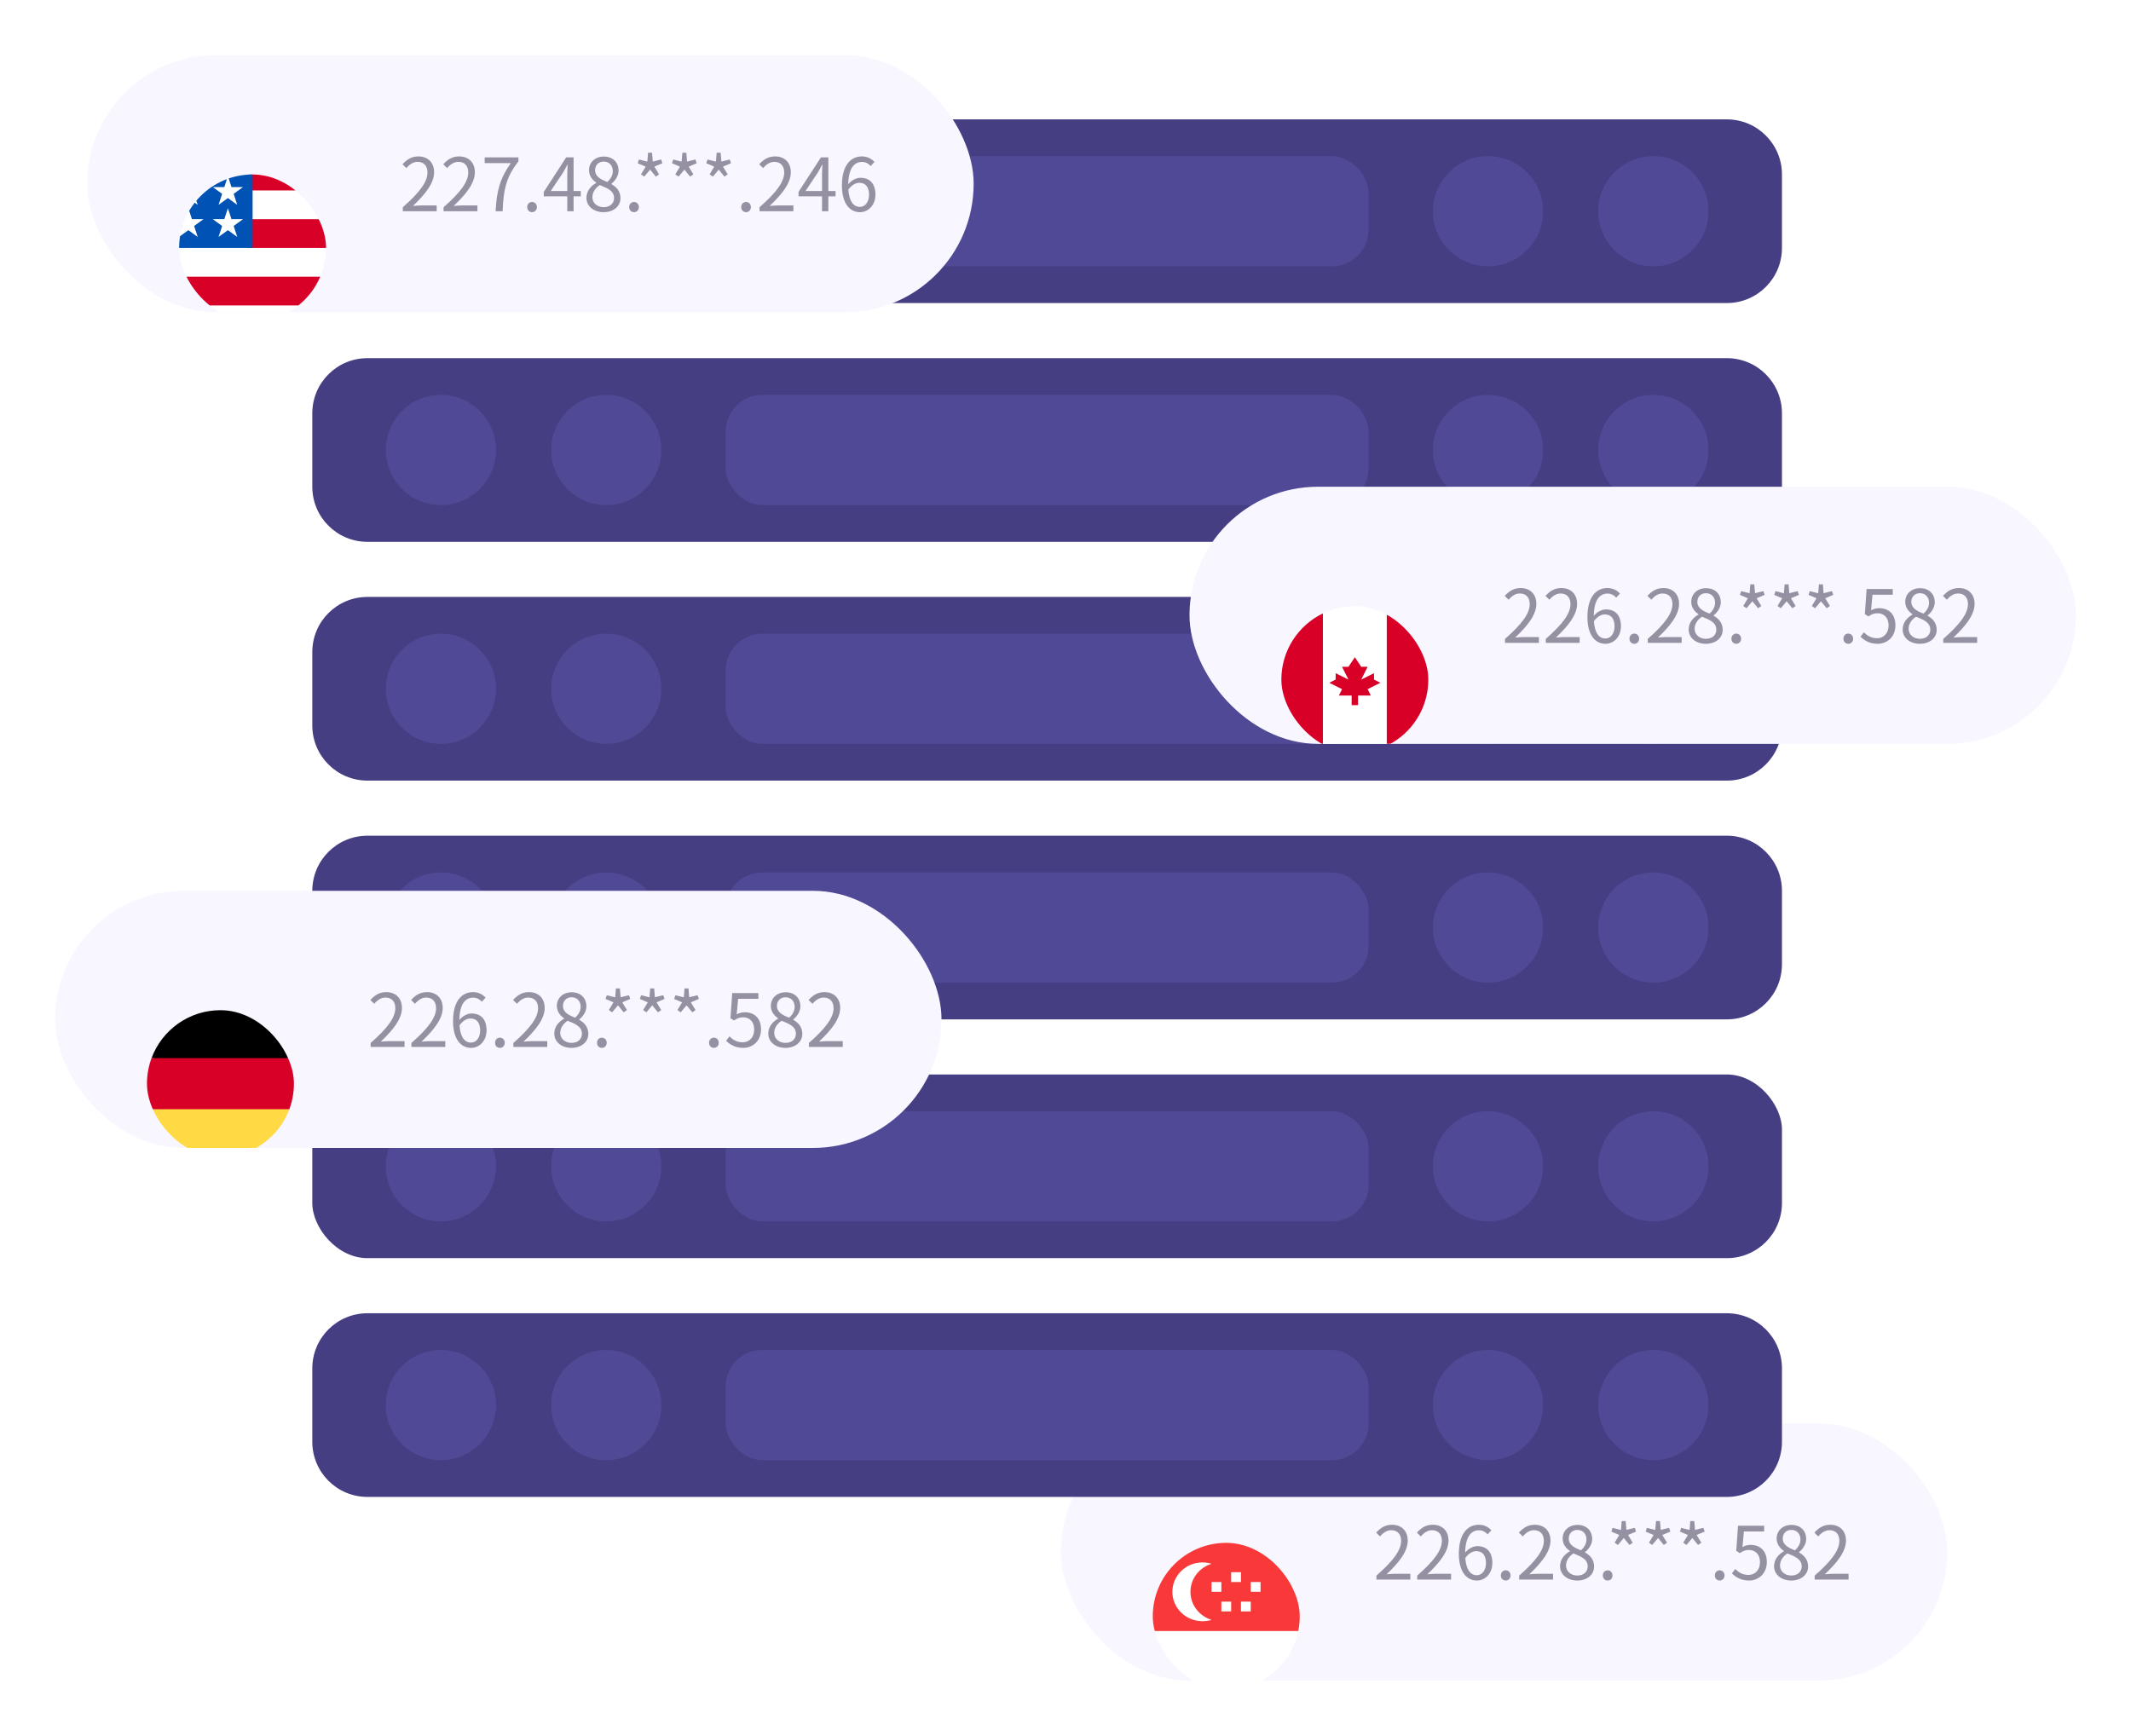 <svg width="464" height="378" viewBox="0 0 464 378" fill="none" xmlns="http://www.w3.org/2000/svg">
<g filter="url(#filter0_d_1337_17433)">
<g clip-path="url(#clip0_1337_17433)">
<rect x="231" y="310" width="193" height="56" rx="28" fill="#F8F6FF"/>
<path d="M299.704 344V343.136C303.384 339.92 305.08 337.584 305.08 335.568C305.08 334.224 304.376 333.248 302.92 333.248C301.96 333.248 301.144 333.824 300.488 334.608L299.64 333.776C300.584 332.736 301.608 332.064 303.096 332.064C305.192 332.064 306.52 333.424 306.52 335.504C306.52 337.856 304.664 340.24 301.912 342.848C302.52 342.8 303.24 342.736 303.832 342.736H307.08V344H299.704ZM308.579 344V343.136C312.259 339.92 313.955 337.584 313.955 335.568C313.955 334.224 313.251 333.248 311.795 333.248C310.835 333.248 310.019 333.824 309.363 334.608L308.515 333.776C309.459 332.736 310.483 332.064 311.971 332.064C314.067 332.064 315.395 333.424 315.395 335.504C315.395 337.856 313.539 340.24 310.787 342.848C311.395 342.8 312.115 342.736 312.707 342.736H315.955V344H308.579ZM321.566 344.208C319.326 344.208 317.646 342.272 317.646 338.4C317.646 333.808 319.71 332.064 321.982 332.064C323.198 332.064 324.078 332.56 324.734 333.264L323.902 334.16C323.454 333.616 322.75 333.264 322.046 333.264C320.414 333.264 319.086 334.496 319.022 338.128C319.742 337.248 320.766 336.72 321.678 336.72C323.662 336.72 324.942 337.936 324.942 340.4C324.942 342.672 323.39 344.208 321.566 344.208ZM319.054 339.296C319.214 341.728 320.094 343.056 321.566 343.056C322.686 343.056 323.55 342 323.55 340.4C323.55 338.816 322.862 337.808 321.438 337.808C320.718 337.808 319.822 338.208 319.054 339.296ZM327.849 344.208C327.257 344.208 326.793 343.76 326.793 343.104C326.793 342.432 327.257 341.984 327.849 341.984C328.425 341.984 328.905 342.432 328.905 343.104C328.905 343.76 328.425 344.208 327.849 344.208ZM330.782 344V343.136C334.462 339.92 336.158 337.584 336.158 335.568C336.158 334.224 335.454 333.248 333.998 333.248C333.038 333.248 332.222 333.824 331.566 334.608L330.718 333.776C331.662 332.736 332.686 332.064 334.174 332.064C336.27 332.064 337.598 333.424 337.598 335.504C337.598 337.856 335.742 340.24 332.99 342.848C333.598 342.8 334.318 342.736 334.91 342.736H338.158V344H330.782ZM343.433 344.208C341.257 344.208 339.689 342.896 339.689 341.088C339.689 339.52 340.761 338.416 341.833 337.84V337.776C340.985 337.184 340.249 336.304 340.249 335.072C340.249 333.296 341.641 332.096 343.465 332.096C345.465 332.096 346.681 333.376 346.681 335.184C346.681 336.416 345.817 337.472 345.129 338.016V338.096C346.153 338.688 347.097 339.568 347.097 341.184C347.097 342.88 345.625 344.208 343.433 344.208ZM344.233 337.632C345.017 336.928 345.433 336.128 345.433 335.264C345.433 334.096 344.697 333.184 343.449 333.184C342.361 333.184 341.577 333.936 341.577 335.072C341.577 336.464 342.841 337.088 344.233 337.632ZM343.449 343.12C344.809 343.12 345.705 342.304 345.705 341.136C345.705 339.552 344.265 338.976 342.601 338.304C341.657 338.912 340.985 339.84 340.985 340.96C340.985 342.208 342.041 343.12 343.449 343.12ZM350.052 344.208C349.46 344.208 348.996 343.76 348.996 343.104C348.996 342.432 349.46 341.984 350.052 341.984C350.628 341.984 351.108 342.432 351.108 343.104C351.108 343.76 350.628 344.208 350.052 344.208ZM352.277 336.464L351.573 335.968L352.581 334.288L350.853 333.552L351.125 332.736L352.949 333.2L353.109 331.264H353.973L354.133 333.184L355.957 332.736L356.229 333.552L354.485 334.288L355.509 335.968L354.805 336.464L353.557 334.944L352.277 336.464ZM359.745 336.464L359.041 335.968L360.049 334.288L358.321 333.552L358.593 332.736L360.417 333.2L360.577 331.264H361.441L361.601 333.184L363.425 332.736L363.697 333.552L361.953 334.288L362.977 335.968L362.273 336.464L361.025 334.944L359.745 336.464ZM367.214 336.464L366.51 335.968L367.518 334.288L365.79 333.552L366.062 332.736L367.886 333.2L368.046 331.264H368.91L369.07 333.184L370.894 332.736L371.166 333.552L369.422 334.288L370.446 335.968L369.742 336.464L368.494 334.944L367.214 336.464ZM374.443 344.208C373.851 344.208 373.387 343.76 373.387 343.104C373.387 342.432 373.851 341.984 374.443 341.984C375.019 341.984 375.499 342.432 375.499 343.104C375.499 343.76 375.019 344.208 374.443 344.208ZM380.864 344.208C379.024 344.208 377.904 343.44 377.104 342.656L377.84 341.696C378.496 342.368 379.36 342.992 380.72 342.992C382.112 342.992 383.216 341.936 383.216 340.224C383.216 338.544 382.256 337.552 380.784 337.552C380 337.552 379.504 337.792 378.832 338.24L378.048 337.744L378.432 332.272H384.128V333.52H379.712L379.408 336.912C379.936 336.624 380.464 336.448 381.168 336.448C383.104 336.448 384.704 337.6 384.704 340.192C384.704 342.752 382.832 344.208 380.864 344.208ZM390.027 344.208C387.851 344.208 386.283 342.896 386.283 341.088C386.283 339.52 387.355 338.416 388.427 337.84V337.776C387.579 337.184 386.843 336.304 386.843 335.072C386.843 333.296 388.235 332.096 390.059 332.096C392.059 332.096 393.275 333.376 393.275 335.184C393.275 336.416 392.411 337.472 391.723 338.016V338.096C392.747 338.688 393.691 339.568 393.691 341.184C393.691 342.88 392.219 344.208 390.027 344.208ZM390.827 337.632C391.611 336.928 392.027 336.128 392.027 335.264C392.027 334.096 391.291 333.184 390.043 333.184C388.955 333.184 388.171 333.936 388.171 335.072C388.171 336.464 389.435 337.088 390.827 337.632ZM390.043 343.12C391.403 343.12 392.299 342.304 392.299 341.136C392.299 339.552 390.859 338.976 389.195 338.304C388.251 338.912 387.579 339.84 387.579 340.96C387.579 342.208 388.635 343.12 390.043 343.12ZM395.126 344V343.136C398.806 339.92 400.502 337.584 400.502 335.568C400.502 334.224 399.798 333.248 398.342 333.248C397.382 333.248 396.566 333.824 395.91 334.608L395.062 333.776C396.006 332.736 397.03 332.064 398.518 332.064C400.614 332.064 401.942 333.424 401.942 335.504C401.942 337.856 400.086 340.24 397.334 342.848C397.942 342.8 398.662 342.736 399.254 342.736H402.502V344H395.126Z" fill="#9591A2"/>
<g filter="url(#filter1_d_1337_17433)">
<g clip-path="url(#clip1_1337_17433)">
<rect x="251" y="322" width="32" height="32" rx="16" fill="white"/>
<path fill-rule="evenodd" clip-rule="evenodd" d="M251 322H295.8V341.2H251V322Z" fill="#F93939"/>
<path fill-rule="evenodd" clip-rule="evenodd" d="M263.801 338.775C263.182 338.967 262.521 339.068 261.832 339.068C258.205 339.068 255.268 336.203 255.268 332.668C255.268 329.133 258.207 326.268 261.832 326.268C262.519 326.268 263.18 326.37 263.801 326.56C261.139 327.377 259.206 329.803 259.206 332.668C259.206 335.533 261.139 337.958 263.801 338.775ZM268.068 328.401H270.201V330.534H268.068V328.401ZM272.334 330.534H274.468V332.668H272.334V330.534ZM270.201 334.801H272.334V336.934H270.201V334.801ZM263.801 330.534H265.934V332.668H263.801V330.534ZM265.934 334.801H268.068V336.934H265.934V334.801Z" fill="white"/>
</g>
</g>
</g>
</g>
<g filter="url(#filter2_d_1337_17433)">
<path d="M68 38C68 31.373 73.373 26 80 26H376C382.627 26 388 31.373 388 38V54C388 60.627 382.627 66 376 66H80C73.373 66 68 60.627 68 54V38Z" fill="#453E83"/>
<circle cx="96" cy="46" r="12" fill="#504996"/>
<circle cx="324" cy="46" r="12" fill="#504996"/>
<circle cx="132" cy="46" r="12" fill="#504996"/>
<circle cx="360" cy="46" r="12" fill="#504996"/>
<rect x="158" y="34" width="140" height="24" rx="8" fill="#504996"/>
</g>
<g filter="url(#filter3_d_1337_17433)">
<path d="M68 90C68 83.373 73.373 78 80 78H376C382.627 78 388 83.373 388 90V106C388 112.627 382.627 118 376 118H80C73.373 118 68 112.627 68 106V90Z" fill="#453E83"/>
<circle cx="96" cy="98" r="12" fill="#504996"/>
<circle cx="324" cy="98" r="12" fill="#504996"/>
<circle cx="132" cy="98" r="12" fill="#504996"/>
<circle cx="360" cy="98" r="12" fill="#504996"/>
<rect x="158" y="86" width="140" height="24" rx="8" fill="#504996"/>
</g>
<g filter="url(#filter4_d_1337_17433)">
<path d="M68 142C68 135.373 73.373 130 80 130H376C382.627 130 388 135.373 388 142V158C388 164.627 382.627 170 376 170H80C73.373 170 68 164.627 68 158V142Z" fill="#453E83"/>
<circle cx="96" cy="150" r="12" fill="#504996"/>
<circle cx="324" cy="150" r="12" fill="#504996"/>
<circle cx="132" cy="150" r="12" fill="#504996"/>
<circle cx="360" cy="150" r="12" fill="#504996"/>
<rect x="158" y="138" width="140" height="24" rx="8" fill="#504996"/>
</g>
<g filter="url(#filter5_d_1337_17433)">
<path d="M68 194C68 187.373 73.373 182 80 182H376C382.627 182 388 187.373 388 194V210C388 216.627 382.627 222 376 222H80C73.373 222 68 216.627 68 210V194Z" fill="#453E83"/>
<circle cx="96" cy="202" r="12" fill="#504996"/>
<circle cx="324" cy="202" r="12" fill="#504996"/>
<circle cx="132" cy="202" r="12" fill="#504996"/>
<circle cx="360" cy="202" r="12" fill="#504996"/>
<rect x="158" y="190" width="140" height="24" rx="8" fill="#504996"/>
</g>
<g filter="url(#filter6_d_1337_17433)">
<rect x="68" y="234" width="320" height="40" rx="12" fill="#453E83"/>
<circle cx="96" cy="254" r="12" fill="#504996"/>
<circle cx="324" cy="254" r="12" fill="#504996"/>
<circle cx="132" cy="254" r="12" fill="#504996"/>
<circle cx="360" cy="254" r="12" fill="#504996"/>
<rect x="158" y="242" width="140" height="24" rx="8" fill="#504996"/>
</g>
<g filter="url(#filter7_d_1337_17433)">
<path d="M68 298C68 291.373 73.373 286 80 286H376C382.627 286 388 291.373 388 298V314C388 320.627 382.627 326 376 326H80C73.373 326 68 320.627 68 314V298Z" fill="#453E83"/>
<circle cx="96" cy="306" r="12" fill="#504996"/>
<circle cx="324" cy="306" r="12" fill="#504996"/>
<circle cx="132" cy="306" r="12" fill="#504996"/>
<circle cx="360" cy="306" r="12" fill="#504996"/>
<rect x="158" y="294" width="140" height="24" rx="8" fill="#504996"/>
</g>
<g filter="url(#filter8_d_1337_17433)">
<g clip-path="url(#clip2_1337_17433)">
<rect x="19" y="12" width="193" height="56" rx="28" fill="#F8F6FF"/>
<path d="M87.704 46V45.136C91.384 41.92 93.08 39.584 93.08 37.568C93.08 36.224 92.376 35.248 90.92 35.248C89.96 35.248 89.144 35.824 88.488 36.608L87.64 35.776C88.584 34.736 89.608 34.064 91.096 34.064C93.192 34.064 94.52 35.424 94.52 37.504C94.52 39.856 92.664 42.24 89.912 44.848C90.52 44.8 91.24 44.736 91.832 44.736H95.08V46H87.704ZM96.579 46V45.136C100.259 41.92 101.955 39.584 101.955 37.568C101.955 36.224 101.251 35.248 99.795 35.248C98.835 35.248 98.019 35.824 97.363 36.608L96.515 35.776C97.459 34.736 98.483 34.064 99.971 34.064C102.067 34.064 103.395 35.424 103.395 37.504C103.395 39.856 101.539 42.24 98.787 44.848C99.395 44.8 100.115 44.736 100.707 44.736H103.955V46H96.579ZM107.918 46C108.126 41.552 108.926 38.72 111.23 35.52H105.534V34.272H112.878V35.152C110.126 38.672 109.63 41.408 109.438 46H107.918ZM115.849 46.208C115.257 46.208 114.793 45.76 114.793 45.104C114.793 44.432 115.257 43.984 115.849 43.984C116.425 43.984 116.905 44.432 116.905 45.104C116.905 45.76 116.425 46.208 115.849 46.208ZM123.518 46V42.768H118.398V41.808L123.278 34.272H124.894V41.6H126.462V42.768H124.894V46H123.518ZM123.518 41.6V38C123.518 37.424 123.566 36.464 123.598 35.872H123.534C123.246 36.432 122.926 37.024 122.59 37.6L119.918 41.6H123.518ZM131.433 46.208C129.257 46.208 127.689 44.896 127.689 43.088C127.689 41.52 128.761 40.416 129.833 39.84V39.776C128.985 39.184 128.249 38.304 128.249 37.072C128.249 35.296 129.641 34.096 131.465 34.096C133.465 34.096 134.681 35.376 134.681 37.184C134.681 38.416 133.817 39.472 133.129 40.016V40.096C134.153 40.688 135.097 41.568 135.097 43.184C135.097 44.88 133.625 46.208 131.433 46.208ZM132.233 39.632C133.017 38.928 133.433 38.128 133.433 37.264C133.433 36.096 132.697 35.184 131.449 35.184C130.361 35.184 129.577 35.936 129.577 37.072C129.577 38.464 130.841 39.088 132.233 39.632ZM131.449 45.12C132.809 45.12 133.705 44.304 133.705 43.136C133.705 41.552 132.265 40.976 130.601 40.304C129.657 40.912 128.985 41.84 128.985 42.96C128.985 44.208 130.041 45.12 131.449 45.12ZM138.052 46.208C137.46 46.208 136.996 45.76 136.996 45.104C136.996 44.432 137.46 43.984 138.052 43.984C138.628 43.984 139.108 44.432 139.108 45.104C139.108 45.76 138.628 46.208 138.052 46.208ZM140.277 38.464L139.573 37.968L140.581 36.288L138.853 35.552L139.125 34.736L140.949 35.2L141.109 33.264H141.973L142.133 35.184L143.957 34.736L144.229 35.552L142.485 36.288L143.509 37.968L142.805 38.464L141.557 36.944L140.277 38.464ZM147.745 38.464L147.041 37.968L148.049 36.288L146.321 35.552L146.593 34.736L148.417 35.2L148.577 33.264H149.441L149.601 35.184L151.425 34.736L151.697 35.552L149.953 36.288L150.977 37.968L150.273 38.464L149.025 36.944L147.745 38.464ZM155.214 38.464L154.51 37.968L155.518 36.288L153.79 35.552L154.062 34.736L155.886 35.2L156.046 33.264H156.91L157.07 35.184L158.894 34.736L159.166 35.552L157.422 36.288L158.446 37.968L157.742 38.464L156.494 36.944L155.214 38.464ZM162.443 46.208C161.851 46.208 161.387 45.76 161.387 45.104C161.387 44.432 161.851 43.984 162.443 43.984C163.019 43.984 163.499 44.432 163.499 45.104C163.499 45.76 163.019 46.208 162.443 46.208ZM165.376 46V45.136C169.056 41.92 170.752 39.584 170.752 37.568C170.752 36.224 170.048 35.248 168.592 35.248C167.632 35.248 166.816 35.824 166.16 36.608L165.312 35.776C166.256 34.736 167.28 34.064 168.768 34.064C170.864 34.064 172.192 35.424 172.192 37.504C172.192 39.856 170.336 42.24 167.584 44.848C168.192 44.8 168.912 44.736 169.504 44.736H172.752V46H165.376ZM178.987 46V42.768H173.867V41.808L178.747 34.272H180.363V41.6H181.931V42.768H180.363V46H178.987ZM178.987 41.6V38C178.987 37.424 179.035 36.464 179.067 35.872H179.003C178.715 36.432 178.395 37.024 178.059 37.6L175.387 41.6H178.987ZM187.238 46.208C184.998 46.208 183.318 44.272 183.318 40.4C183.318 35.808 185.382 34.064 187.654 34.064C188.87 34.064 189.75 34.56 190.406 35.264L189.574 36.16C189.126 35.616 188.422 35.264 187.718 35.264C186.086 35.264 184.758 36.496 184.694 40.128C185.414 39.248 186.438 38.72 187.35 38.72C189.334 38.72 190.614 39.936 190.614 42.4C190.614 44.672 189.062 46.208 187.238 46.208ZM184.726 41.296C184.886 43.728 185.766 45.056 187.238 45.056C188.358 45.056 189.222 44 189.222 42.4C189.222 40.816 188.534 39.808 187.11 39.808C186.39 39.808 185.494 40.208 184.726 41.296Z" fill="#9591A2"/>
<g filter="url(#filter9_d_1337_17433)">
<g clip-path="url(#clip3_1337_17433)">
<rect x="39" y="24" width="32" height="32" rx="16" fill="white" fill-opacity="0.01" shape-rendering="crispEdges"/>
<g clip-path="url(#clip4_1337_17433)">
<g clip-path="url(#clip5_1337_17433)">
<g clip-path="url(#clip6_1337_17433)">
<path d="M55 64C68.255 64 79 53.255 79 40C79 26.745 68.255 16 55 16C41.745 16 31 26.745 31 40C31 53.255 41.745 64 55 64Z" fill="white"/>
<path d="M53.956 39.999H78.999C79 37.885 78.722 35.78 78.172 33.739H53.956V39.999ZM53.956 27.478H75.477C74.009 25.084 72.135 22.966 69.939 21.217H53.956V27.478ZM54.999 63.999C60.648 63.999 65.839 62.047 69.939 58.782H40.06C44.159 62.047 49.351 63.999 54.999 63.999ZM34.522 52.521H75.477C76.656 50.596 77.571 48.493 78.172 46.26H31.826C32.428 48.493 33.342 50.596 34.522 52.521Z" fill="#D80027"/>
<path d="M42.117 19.748H44.304L42.27 21.226L43.047 23.617L41.013 22.14L38.978 23.617L39.65 21.552C37.859 23.044 36.289 24.791 34.995 26.739H35.696L34.401 27.68C34.199 28.017 34.005 28.359 33.82 28.706L34.438 30.609L33.285 29.771C32.998 30.378 32.736 30.999 32.5 31.634L33.181 33.731H35.696L33.661 35.209L34.438 37.6L32.404 36.122L31.186 37.008C31.062 38 31 39 31 40H55V16C50.259 16 45.839 17.375 42.117 19.748ZM43.047 37.6L41.013 36.122L38.978 37.6L39.755 35.208L37.721 33.73H40.236L41.013 31.339L41.79 33.73H44.304L42.27 35.208L43.047 37.6ZM42.27 28.217L43.047 30.609L41.013 29.131L38.978 30.609L39.755 28.217L37.721 26.739H40.236L41.013 24.348L41.79 26.739H44.304L42.27 28.217ZM51.656 37.6L49.621 36.122L47.587 37.6L48.364 35.208L46.33 33.73H48.844L49.621 31.339L50.398 33.73H52.913L50.879 35.208L51.656 37.6ZM50.879 28.217L51.656 30.609L49.621 29.131L47.587 30.609L48.364 28.217L46.33 26.739H48.844L49.621 24.348L50.398 26.739H52.913L50.879 28.217ZM50.879 21.226L51.656 23.617L49.621 22.14L47.587 23.617L48.364 21.226L46.33 19.748H48.844L49.621 17.356L50.398 19.748H52.913L50.879 21.226Z" fill="#0052B4"/>
</g>
</g>
</g>
</g>
</g>
</g>
</g>
<g filter="url(#filter10_d_1337_17433)">
<g clip-path="url(#clip7_1337_17433)">
<rect x="259" y="106" width="193" height="56" rx="28" fill="#F8F6FF"/>
<path d="M327.704 140V139.136C331.384 135.92 333.08 133.584 333.08 131.568C333.08 130.224 332.376 129.248 330.92 129.248C329.96 129.248 329.144 129.824 328.488 130.608L327.64 129.776C328.584 128.736 329.608 128.064 331.096 128.064C333.192 128.064 334.52 129.424 334.52 131.504C334.52 133.856 332.664 136.24 329.912 138.848C330.52 138.8 331.24 138.736 331.832 138.736H335.08V140H327.704ZM336.579 140V139.136C340.259 135.92 341.955 133.584 341.955 131.568C341.955 130.224 341.251 129.248 339.795 129.248C338.835 129.248 338.019 129.824 337.363 130.608L336.515 129.776C337.459 128.736 338.483 128.064 339.971 128.064C342.067 128.064 343.395 129.424 343.395 131.504C343.395 133.856 341.539 136.24 338.787 138.848C339.395 138.8 340.115 138.736 340.707 138.736H343.955V140H336.579ZM349.566 140.208C347.326 140.208 345.646 138.272 345.646 134.4C345.646 129.808 347.71 128.064 349.982 128.064C351.198 128.064 352.078 128.56 352.734 129.264L351.902 130.16C351.454 129.616 350.75 129.264 350.046 129.264C348.414 129.264 347.086 130.496 347.022 134.128C347.742 133.248 348.766 132.72 349.678 132.72C351.662 132.72 352.942 133.936 352.942 136.4C352.942 138.672 351.39 140.208 349.566 140.208ZM347.054 135.296C347.214 137.728 348.094 139.056 349.566 139.056C350.686 139.056 351.55 138 351.55 136.4C351.55 134.816 350.862 133.808 349.438 133.808C348.718 133.808 347.822 134.208 347.054 135.296ZM355.849 140.208C355.257 140.208 354.793 139.76 354.793 139.104C354.793 138.432 355.257 137.984 355.849 137.984C356.425 137.984 356.905 138.432 356.905 139.104C356.905 139.76 356.425 140.208 355.849 140.208ZM358.782 140V139.136C362.462 135.92 364.158 133.584 364.158 131.568C364.158 130.224 363.454 129.248 361.998 129.248C361.038 129.248 360.222 129.824 359.566 130.608L358.718 129.776C359.662 128.736 360.686 128.064 362.174 128.064C364.27 128.064 365.598 129.424 365.598 131.504C365.598 133.856 363.742 136.24 360.99 138.848C361.598 138.8 362.318 138.736 362.91 138.736H366.158V140H358.782ZM371.433 140.208C369.257 140.208 367.689 138.896 367.689 137.088C367.689 135.52 368.761 134.416 369.833 133.84V133.776C368.985 133.184 368.249 132.304 368.249 131.072C368.249 129.296 369.641 128.096 371.465 128.096C373.465 128.096 374.681 129.376 374.681 131.184C374.681 132.416 373.817 133.472 373.129 134.016V134.096C374.153 134.688 375.097 135.568 375.097 137.184C375.097 138.88 373.625 140.208 371.433 140.208ZM372.233 133.632C373.017 132.928 373.433 132.128 373.433 131.264C373.433 130.096 372.697 129.184 371.449 129.184C370.361 129.184 369.577 129.936 369.577 131.072C369.577 132.464 370.841 133.088 372.233 133.632ZM371.449 139.12C372.809 139.12 373.705 138.304 373.705 137.136C373.705 135.552 372.265 134.976 370.601 134.304C369.657 134.912 368.985 135.84 368.985 136.96C368.985 138.208 370.041 139.12 371.449 139.12ZM378.052 140.208C377.46 140.208 376.996 139.76 376.996 139.104C376.996 138.432 377.46 137.984 378.052 137.984C378.628 137.984 379.108 138.432 379.108 139.104C379.108 139.76 378.628 140.208 378.052 140.208ZM380.277 132.464L379.573 131.968L380.581 130.288L378.853 129.552L379.125 128.736L380.949 129.2L381.109 127.264H381.973L382.133 129.184L383.957 128.736L384.229 129.552L382.485 130.288L383.509 131.968L382.805 132.464L381.557 130.944L380.277 132.464ZM387.745 132.464L387.041 131.968L388.049 130.288L386.321 129.552L386.593 128.736L388.417 129.2L388.577 127.264H389.441L389.601 129.184L391.425 128.736L391.697 129.552L389.953 130.288L390.977 131.968L390.273 132.464L389.025 130.944L387.745 132.464ZM395.214 132.464L394.51 131.968L395.518 130.288L393.79 129.552L394.062 128.736L395.886 129.2L396.046 127.264H396.91L397.07 129.184L398.894 128.736L399.166 129.552L397.422 130.288L398.446 131.968L397.742 132.464L396.494 130.944L395.214 132.464ZM402.443 140.208C401.851 140.208 401.387 139.76 401.387 139.104C401.387 138.432 401.851 137.984 402.443 137.984C403.019 137.984 403.499 138.432 403.499 139.104C403.499 139.76 403.019 140.208 402.443 140.208ZM408.864 140.208C407.024 140.208 405.904 139.44 405.104 138.656L405.84 137.696C406.496 138.368 407.36 138.992 408.72 138.992C410.112 138.992 411.216 137.936 411.216 136.224C411.216 134.544 410.256 133.552 408.784 133.552C408 133.552 407.504 133.792 406.832 134.24L406.048 133.744L406.432 128.272H412.128V129.52H407.712L407.408 132.912C407.936 132.624 408.464 132.448 409.168 132.448C411.104 132.448 412.704 133.6 412.704 136.192C412.704 138.752 410.832 140.208 408.864 140.208ZM418.027 140.208C415.851 140.208 414.283 138.896 414.283 137.088C414.283 135.52 415.355 134.416 416.427 133.84V133.776C415.579 133.184 414.843 132.304 414.843 131.072C414.843 129.296 416.235 128.096 418.059 128.096C420.059 128.096 421.275 129.376 421.275 131.184C421.275 132.416 420.411 133.472 419.723 134.016V134.096C420.747 134.688 421.691 135.568 421.691 137.184C421.691 138.88 420.219 140.208 418.027 140.208ZM418.827 133.632C419.611 132.928 420.027 132.128 420.027 131.264C420.027 130.096 419.291 129.184 418.043 129.184C416.955 129.184 416.171 129.936 416.171 131.072C416.171 132.464 417.435 133.088 418.827 133.632ZM418.043 139.12C419.403 139.12 420.299 138.304 420.299 137.136C420.299 135.552 418.859 134.976 417.195 134.304C416.251 134.912 415.579 135.84 415.579 136.96C415.579 138.208 416.635 139.12 418.043 139.12ZM423.126 140V139.136C426.806 135.92 428.502 133.584 428.502 131.568C428.502 130.224 427.798 129.248 426.342 129.248C425.382 129.248 424.566 129.824 423.91 130.608L423.062 129.776C424.006 128.736 425.03 128.064 426.518 128.064C428.614 128.064 429.942 129.424 429.942 131.504C429.942 133.856 428.086 136.24 425.334 138.848C425.942 138.8 426.662 138.736 427.254 138.736H430.502V140H423.126Z" fill="#9591A2"/>
<g filter="url(#filter11_d_1337_17433)">
<g clip-path="url(#clip8_1337_17433)">
<rect x="279" y="118" width="32" height="32" rx="16" fill="white" fill-opacity="0.01" shape-rendering="crispEdges"/>
<g clip-path="url(#clip9_1337_17433)">
<g clip-path="url(#clip10_1337_17433)">
<path d="M295 150C303.837 150 311 142.837 311 134C311 125.163 303.837 118 295 118C286.163 118 279 125.163 279 134C279 142.837 286.163 150 295 150Z" fill="white"/>
<path d="M311 134C311 127.657 307.308 122.175 301.956 119.588V148.413C307.308 145.825 311 140.344 311 134ZM279 134C279 140.344 282.692 145.825 288.043 148.413V119.588C282.692 122.175 279 127.657 279 134ZM297.783 136.088L300.565 134.697L299.174 134.001V132.61L296.391 134L297.782 131.218H296.391L295 129.131L293.609 131.218H292.217L293.609 134L290.826 132.609V134L289.435 134.696L292.217 136.087L291.522 137.478H294.304V139.566H295.696V137.478H298.478L297.783 136.088Z" fill="#D80027"/>
</g>
</g>
</g>
</g>
</g>
</g>
<g filter="url(#filter12_d_1337_17433)">
<g clip-path="url(#clip11_1337_17433)">
<rect x="12" y="194" width="193" height="56" rx="28" fill="#F8F6FF"/>
<path d="M80.704 228V227.136C84.384 223.92 86.08 221.584 86.08 219.568C86.08 218.224 85.376 217.248 83.92 217.248C82.96 217.248 82.144 217.824 81.488 218.608L80.64 217.776C81.584 216.736 82.608 216.064 84.096 216.064C86.192 216.064 87.52 217.424 87.52 219.504C87.52 221.856 85.664 224.24 82.912 226.848C83.52 226.8 84.24 226.736 84.832 226.736H88.08V228H80.704ZM89.579 228V227.136C93.259 223.92 94.955 221.584 94.955 219.568C94.955 218.224 94.251 217.248 92.795 217.248C91.835 217.248 91.019 217.824 90.363 218.608L89.515 217.776C90.459 216.736 91.483 216.064 92.971 216.064C95.067 216.064 96.395 217.424 96.395 219.504C96.395 221.856 94.539 224.24 91.787 226.848C92.395 226.8 93.115 226.736 93.707 226.736H96.955V228H89.579ZM102.566 228.208C100.326 228.208 98.646 226.272 98.646 222.4C98.646 217.808 100.71 216.064 102.982 216.064C104.198 216.064 105.078 216.56 105.734 217.264L104.902 218.16C104.454 217.616 103.75 217.264 103.046 217.264C101.414 217.264 100.086 218.496 100.022 222.128C100.742 221.248 101.766 220.72 102.678 220.72C104.662 220.72 105.942 221.936 105.942 224.4C105.942 226.672 104.39 228.208 102.566 228.208ZM100.054 223.296C100.214 225.728 101.094 227.056 102.566 227.056C103.686 227.056 104.55 226 104.55 224.4C104.55 222.816 103.862 221.808 102.438 221.808C101.718 221.808 100.822 222.208 100.054 223.296ZM108.849 228.208C108.257 228.208 107.793 227.76 107.793 227.104C107.793 226.432 108.257 225.984 108.849 225.984C109.425 225.984 109.905 226.432 109.905 227.104C109.905 227.76 109.425 228.208 108.849 228.208ZM111.782 228V227.136C115.462 223.92 117.158 221.584 117.158 219.568C117.158 218.224 116.454 217.248 114.998 217.248C114.038 217.248 113.222 217.824 112.566 218.608L111.718 217.776C112.662 216.736 113.686 216.064 115.174 216.064C117.27 216.064 118.598 217.424 118.598 219.504C118.598 221.856 116.742 224.24 113.99 226.848C114.598 226.8 115.318 226.736 115.91 226.736H119.158V228H111.782ZM124.433 228.208C122.257 228.208 120.689 226.896 120.689 225.088C120.689 223.52 121.761 222.416 122.833 221.84V221.776C121.985 221.184 121.249 220.304 121.249 219.072C121.249 217.296 122.641 216.096 124.465 216.096C126.465 216.096 127.681 217.376 127.681 219.184C127.681 220.416 126.817 221.472 126.129 222.016V222.096C127.153 222.688 128.097 223.568 128.097 225.184C128.097 226.88 126.625 228.208 124.433 228.208ZM125.233 221.632C126.017 220.928 126.433 220.128 126.433 219.264C126.433 218.096 125.697 217.184 124.449 217.184C123.361 217.184 122.577 217.936 122.577 219.072C122.577 220.464 123.841 221.088 125.233 221.632ZM124.449 227.12C125.809 227.12 126.705 226.304 126.705 225.136C126.705 223.552 125.265 222.976 123.601 222.304C122.657 222.912 121.985 223.84 121.985 224.96C121.985 226.208 123.041 227.12 124.449 227.12ZM131.052 228.208C130.46 228.208 129.996 227.76 129.996 227.104C129.996 226.432 130.46 225.984 131.052 225.984C131.628 225.984 132.108 226.432 132.108 227.104C132.108 227.76 131.628 228.208 131.052 228.208ZM133.277 220.464L132.573 219.968L133.581 218.288L131.853 217.552L132.125 216.736L133.949 217.2L134.109 215.264H134.973L135.133 217.184L136.957 216.736L137.229 217.552L135.485 218.288L136.509 219.968L135.805 220.464L134.557 218.944L133.277 220.464ZM140.745 220.464L140.041 219.968L141.049 218.288L139.321 217.552L139.593 216.736L141.417 217.2L141.577 215.264H142.441L142.601 217.184L144.425 216.736L144.697 217.552L142.953 218.288L143.977 219.968L143.273 220.464L142.025 218.944L140.745 220.464ZM148.214 220.464L147.51 219.968L148.518 218.288L146.79 217.552L147.062 216.736L148.886 217.2L149.046 215.264H149.91L150.07 217.184L151.894 216.736L152.166 217.552L150.422 218.288L151.446 219.968L150.742 220.464L149.494 218.944L148.214 220.464ZM155.443 228.208C154.851 228.208 154.387 227.76 154.387 227.104C154.387 226.432 154.851 225.984 155.443 225.984C156.019 225.984 156.499 226.432 156.499 227.104C156.499 227.76 156.019 228.208 155.443 228.208ZM161.864 228.208C160.024 228.208 158.904 227.44 158.104 226.656L158.84 225.696C159.496 226.368 160.36 226.992 161.72 226.992C163.112 226.992 164.216 225.936 164.216 224.224C164.216 222.544 163.256 221.552 161.784 221.552C161 221.552 160.504 221.792 159.832 222.24L159.048 221.744L159.432 216.272H165.128V217.52H160.712L160.408 220.912C160.936 220.624 161.464 220.448 162.168 220.448C164.104 220.448 165.704 221.6 165.704 224.192C165.704 226.752 163.832 228.208 161.864 228.208ZM171.027 228.208C168.851 228.208 167.283 226.896 167.283 225.088C167.283 223.52 168.355 222.416 169.427 221.84V221.776C168.579 221.184 167.843 220.304 167.843 219.072C167.843 217.296 169.235 216.096 171.059 216.096C173.059 216.096 174.275 217.376 174.275 219.184C174.275 220.416 173.411 221.472 172.723 222.016V222.096C173.747 222.688 174.691 223.568 174.691 225.184C174.691 226.88 173.219 228.208 171.027 228.208ZM171.827 221.632C172.611 220.928 173.027 220.128 173.027 219.264C173.027 218.096 172.291 217.184 171.043 217.184C169.955 217.184 169.171 217.936 169.171 219.072C169.171 220.464 170.435 221.088 171.827 221.632ZM171.043 227.12C172.403 227.12 173.299 226.304 173.299 225.136C173.299 223.552 171.859 222.976 170.195 222.304C169.251 222.912 168.579 223.84 168.579 224.96C168.579 226.208 169.635 227.12 171.043 227.12ZM176.126 228V227.136C179.806 223.92 181.502 221.584 181.502 219.568C181.502 218.224 180.798 217.248 179.342 217.248C178.382 217.248 177.566 217.824 176.91 218.608L176.062 217.776C177.006 216.736 178.03 216.064 179.518 216.064C181.614 216.064 182.942 217.424 182.942 219.504C182.942 221.856 181.086 224.24 178.334 226.848C178.942 226.8 179.662 226.736 180.254 226.736H183.502V228H176.126Z" fill="#9591A2"/>
<g filter="url(#filter13_d_1337_17433)">
<g clip-path="url(#clip12_1337_17433)">
<rect x="32" y="206" width="32" height="32" rx="16" fill="white" fill-opacity="0.01" shape-rendering="crispEdges"/>
<g clip-path="url(#clip13_1337_17433)">
<g clip-path="url(#clip14_1337_17433)">
<g clip-path="url(#clip15_1337_17433)">
<path d="M32.996 227.565C35.257 233.658 41.121 238 48.001 238C54.88 238 60.745 233.658 63.006 227.565L48.001 226.174L32.996 227.565Z" fill="#FFDA44"/>
<path d="M48.001 206C41.121 206 35.257 210.342 32.996 216.435L48.001 217.826L63.006 216.435C60.745 210.342 54.88 206 48.001 206Z" fill="black"/>
<path d="M32.995 216.436C32.352 218.169 32 220.044 32 222.001C32 223.958 32.352 225.832 32.995 227.566H63.005C63.648 225.832 64 223.958 64 222.001C64 220.044 63.648 218.169 63.005 216.436H32.995Z" fill="#D80027"/>
</g>
</g>
</g>
</g>
</g>
</g>
</g>
<defs>
<filter id="filter0_d_1337_17433" x="219" y="298" width="217" height="80" filterUnits="userSpaceOnUse" color-interpolation-filters="sRGB">
<feFlood flood-opacity="0" result="BackgroundImageFix"/>
<feColorMatrix in="SourceAlpha" type="matrix" values="0 0 0 0 0 0 0 0 0 0 0 0 0 0 0 0 0 0 127 0" result="hardAlpha"/>
<feOffset/>
<feGaussianBlur stdDeviation="6"/>
<feComposite in2="hardAlpha" operator="out"/>
<feColorMatrix type="matrix" values="0 0 0 0 0 0 0 0 0 0 0 0 0 0 0 0 0 0 0.15 0"/>
<feBlend mode="normal" in2="BackgroundImageFix" result="effect1_dropShadow_1337_17433"/>
<feBlend mode="normal" in="SourceGraphic" in2="effect1_dropShadow_1337_17433" result="shape"/>
</filter>
<filter id="filter1_d_1337_17433" x="244" y="322" width="46" height="53" filterUnits="userSpaceOnUse" color-interpolation-filters="sRGB">
<feFlood flood-opacity="0" result="BackgroundImageFix"/>
<feColorMatrix in="SourceAlpha" type="matrix" values="0 0 0 0 0 0 0 0 0 0 0 0 0 0 0 0 0 0 127 0" result="hardAlpha"/>
<feMorphology radius="7" operator="erode" in="SourceAlpha" result="effect1_dropShadow_1337_17433"/>
<feOffset dy="14"/>
<feGaussianBlur stdDeviation="7"/>
<feComposite in2="hardAlpha" operator="out"/>
<feColorMatrix type="matrix" values="0 0 0 0 0 0 0 0 0 0 0 0 0 0 0 0 0 0 0.15 0"/>
<feBlend mode="normal" in2="BackgroundImageFix" result="effect1_dropShadow_1337_17433"/>
<feBlend mode="normal" in="SourceGraphic" in2="effect1_dropShadow_1337_17433" result="shape"/>
</filter>
<filter id="filter2_d_1337_17433" x="52" y="10" width="352" height="72" filterUnits="userSpaceOnUse" color-interpolation-filters="sRGB">
<feFlood flood-opacity="0" result="BackgroundImageFix"/>
<feColorMatrix in="SourceAlpha" type="matrix" values="0 0 0 0 0 0 0 0 0 0 0 0 0 0 0 0 0 0 127 0" result="hardAlpha"/>
<feOffset/>
<feGaussianBlur stdDeviation="8"/>
<feComposite in2="hardAlpha" operator="out"/>
<feColorMatrix type="matrix" values="0 0 0 0 0 0 0 0 0 0 0 0 0 0 0 0 0 0 0.15 0"/>
<feBlend mode="normal" in2="BackgroundImageFix" result="effect1_dropShadow_1337_17433"/>
<feBlend mode="normal" in="SourceGraphic" in2="effect1_dropShadow_1337_17433" result="shape"/>
</filter>
<filter id="filter3_d_1337_17433" x="52" y="62" width="352" height="72" filterUnits="userSpaceOnUse" color-interpolation-filters="sRGB">
<feFlood flood-opacity="0" result="BackgroundImageFix"/>
<feColorMatrix in="SourceAlpha" type="matrix" values="0 0 0 0 0 0 0 0 0 0 0 0 0 0 0 0 0 0 127 0" result="hardAlpha"/>
<feOffset/>
<feGaussianBlur stdDeviation="8"/>
<feComposite in2="hardAlpha" operator="out"/>
<feColorMatrix type="matrix" values="0 0 0 0 0 0 0 0 0 0 0 0 0 0 0 0 0 0 0.15 0"/>
<feBlend mode="normal" in2="BackgroundImageFix" result="effect1_dropShadow_1337_17433"/>
<feBlend mode="normal" in="SourceGraphic" in2="effect1_dropShadow_1337_17433" result="shape"/>
</filter>
<filter id="filter4_d_1337_17433" x="52" y="114" width="352" height="72" filterUnits="userSpaceOnUse" color-interpolation-filters="sRGB">
<feFlood flood-opacity="0" result="BackgroundImageFix"/>
<feColorMatrix in="SourceAlpha" type="matrix" values="0 0 0 0 0 0 0 0 0 0 0 0 0 0 0 0 0 0 127 0" result="hardAlpha"/>
<feOffset/>
<feGaussianBlur stdDeviation="8"/>
<feComposite in2="hardAlpha" operator="out"/>
<feColorMatrix type="matrix" values="0 0 0 0 0 0 0 0 0 0 0 0 0 0 0 0 0 0 0.15 0"/>
<feBlend mode="normal" in2="BackgroundImageFix" result="effect1_dropShadow_1337_17433"/>
<feBlend mode="normal" in="SourceGraphic" in2="effect1_dropShadow_1337_17433" result="shape"/>
</filter>
<filter id="filter5_d_1337_17433" x="52" y="166" width="352" height="72" filterUnits="userSpaceOnUse" color-interpolation-filters="sRGB">
<feFlood flood-opacity="0" result="BackgroundImageFix"/>
<feColorMatrix in="SourceAlpha" type="matrix" values="0 0 0 0 0 0 0 0 0 0 0 0 0 0 0 0 0 0 127 0" result="hardAlpha"/>
<feOffset/>
<feGaussianBlur stdDeviation="8"/>
<feComposite in2="hardAlpha" operator="out"/>
<feColorMatrix type="matrix" values="0 0 0 0 0 0 0 0 0 0 0 0 0 0 0 0 0 0 0.15 0"/>
<feBlend mode="normal" in2="BackgroundImageFix" result="effect1_dropShadow_1337_17433"/>
<feBlend mode="normal" in="SourceGraphic" in2="effect1_dropShadow_1337_17433" result="shape"/>
</filter>
<filter id="filter6_d_1337_17433" x="52" y="218" width="352" height="72" filterUnits="userSpaceOnUse" color-interpolation-filters="sRGB">
<feFlood flood-opacity="0" result="BackgroundImageFix"/>
<feColorMatrix in="SourceAlpha" type="matrix" values="0 0 0 0 0 0 0 0 0 0 0 0 0 0 0 0 0 0 127 0" result="hardAlpha"/>
<feOffset/>
<feGaussianBlur stdDeviation="8"/>
<feComposite in2="hardAlpha" operator="out"/>
<feColorMatrix type="matrix" values="0 0 0 0 0 0 0 0 0 0 0 0 0 0 0 0 0 0 0.15 0"/>
<feBlend mode="normal" in2="BackgroundImageFix" result="effect1_dropShadow_1337_17433"/>
<feBlend mode="normal" in="SourceGraphic" in2="effect1_dropShadow_1337_17433" result="shape"/>
</filter>
<filter id="filter7_d_1337_17433" x="52" y="270" width="352" height="72" filterUnits="userSpaceOnUse" color-interpolation-filters="sRGB">
<feFlood flood-opacity="0" result="BackgroundImageFix"/>
<feColorMatrix in="SourceAlpha" type="matrix" values="0 0 0 0 0 0 0 0 0 0 0 0 0 0 0 0 0 0 127 0" result="hardAlpha"/>
<feOffset/>
<feGaussianBlur stdDeviation="8"/>
<feComposite in2="hardAlpha" operator="out"/>
<feColorMatrix type="matrix" values="0 0 0 0 0 0 0 0 0 0 0 0 0 0 0 0 0 0 0.15 0"/>
<feBlend mode="normal" in2="BackgroundImageFix" result="effect1_dropShadow_1337_17433"/>
<feBlend mode="normal" in="SourceGraphic" in2="effect1_dropShadow_1337_17433" result="shape"/>
</filter>
<filter id="filter8_d_1337_17433" x="7" y="0" width="217" height="80" filterUnits="userSpaceOnUse" color-interpolation-filters="sRGB">
<feFlood flood-opacity="0" result="BackgroundImageFix"/>
<feColorMatrix in="SourceAlpha" type="matrix" values="0 0 0 0 0 0 0 0 0 0 0 0 0 0 0 0 0 0 127 0" result="hardAlpha"/>
<feOffset/>
<feGaussianBlur stdDeviation="6"/>
<feComposite in2="hardAlpha" operator="out"/>
<feColorMatrix type="matrix" values="0 0 0 0 0 0 0 0 0 0 0 0 0 0 0 0 0 0 0.15 0"/>
<feBlend mode="normal" in2="BackgroundImageFix" result="effect1_dropShadow_1337_17433"/>
<feBlend mode="normal" in="SourceGraphic" in2="effect1_dropShadow_1337_17433" result="shape"/>
</filter>
<filter id="filter9_d_1337_17433" x="32" y="24" width="46" height="53" filterUnits="userSpaceOnUse" color-interpolation-filters="sRGB">
<feFlood flood-opacity="0" result="BackgroundImageFix"/>
<feColorMatrix in="SourceAlpha" type="matrix" values="0 0 0 0 0 0 0 0 0 0 0 0 0 0 0 0 0 0 127 0" result="hardAlpha"/>
<feMorphology radius="7" operator="erode" in="SourceAlpha" result="effect1_dropShadow_1337_17433"/>
<feOffset dy="14"/>
<feGaussianBlur stdDeviation="7"/>
<feComposite in2="hardAlpha" operator="out"/>
<feColorMatrix type="matrix" values="0 0 0 0 0 0 0 0 0 0 0 0 0 0 0 0 0 0 0.15 0"/>
<feBlend mode="normal" in2="BackgroundImageFix" result="effect1_dropShadow_1337_17433"/>
<feBlend mode="normal" in="SourceGraphic" in2="effect1_dropShadow_1337_17433" result="shape"/>
</filter>
<filter id="filter10_d_1337_17433" x="247" y="94" width="217" height="80" filterUnits="userSpaceOnUse" color-interpolation-filters="sRGB">
<feFlood flood-opacity="0" result="BackgroundImageFix"/>
<feColorMatrix in="SourceAlpha" type="matrix" values="0 0 0 0 0 0 0 0 0 0 0 0 0 0 0 0 0 0 127 0" result="hardAlpha"/>
<feOffset/>
<feGaussianBlur stdDeviation="6"/>
<feComposite in2="hardAlpha" operator="out"/>
<feColorMatrix type="matrix" values="0 0 0 0 0 0 0 0 0 0 0 0 0 0 0 0 0 0 0.15 0"/>
<feBlend mode="normal" in2="BackgroundImageFix" result="effect1_dropShadow_1337_17433"/>
<feBlend mode="normal" in="SourceGraphic" in2="effect1_dropShadow_1337_17433" result="shape"/>
</filter>
<filter id="filter11_d_1337_17433" x="272" y="118" width="46" height="53" filterUnits="userSpaceOnUse" color-interpolation-filters="sRGB">
<feFlood flood-opacity="0" result="BackgroundImageFix"/>
<feColorMatrix in="SourceAlpha" type="matrix" values="0 0 0 0 0 0 0 0 0 0 0 0 0 0 0 0 0 0 127 0" result="hardAlpha"/>
<feMorphology radius="7" operator="erode" in="SourceAlpha" result="effect1_dropShadow_1337_17433"/>
<feOffset dy="14"/>
<feGaussianBlur stdDeviation="7"/>
<feComposite in2="hardAlpha" operator="out"/>
<feColorMatrix type="matrix" values="0 0 0 0 0 0 0 0 0 0 0 0 0 0 0 0 0 0 0.15 0"/>
<feBlend mode="normal" in2="BackgroundImageFix" result="effect1_dropShadow_1337_17433"/>
<feBlend mode="normal" in="SourceGraphic" in2="effect1_dropShadow_1337_17433" result="shape"/>
</filter>
<filter id="filter12_d_1337_17433" x="0" y="182" width="217" height="80" filterUnits="userSpaceOnUse" color-interpolation-filters="sRGB">
<feFlood flood-opacity="0" result="BackgroundImageFix"/>
<feColorMatrix in="SourceAlpha" type="matrix" values="0 0 0 0 0 0 0 0 0 0 0 0 0 0 0 0 0 0 127 0" result="hardAlpha"/>
<feOffset/>
<feGaussianBlur stdDeviation="6"/>
<feComposite in2="hardAlpha" operator="out"/>
<feColorMatrix type="matrix" values="0 0 0 0 0 0 0 0 0 0 0 0 0 0 0 0 0 0 0.15 0"/>
<feBlend mode="normal" in2="BackgroundImageFix" result="effect1_dropShadow_1337_17433"/>
<feBlend mode="normal" in="SourceGraphic" in2="effect1_dropShadow_1337_17433" result="shape"/>
</filter>
<filter id="filter13_d_1337_17433" x="25" y="206" width="46" height="53" filterUnits="userSpaceOnUse" color-interpolation-filters="sRGB">
<feFlood flood-opacity="0" result="BackgroundImageFix"/>
<feColorMatrix in="SourceAlpha" type="matrix" values="0 0 0 0 0 0 0 0 0 0 0 0 0 0 0 0 0 0 127 0" result="hardAlpha"/>
<feMorphology radius="7" operator="erode" in="SourceAlpha" result="effect1_dropShadow_1337_17433"/>
<feOffset dy="14"/>
<feGaussianBlur stdDeviation="7"/>
<feComposite in2="hardAlpha" operator="out"/>
<feColorMatrix type="matrix" values="0 0 0 0 0 0 0 0 0 0 0 0 0 0 0 0 0 0 0.15 0"/>
<feBlend mode="normal" in2="BackgroundImageFix" result="effect1_dropShadow_1337_17433"/>
<feBlend mode="normal" in="SourceGraphic" in2="effect1_dropShadow_1337_17433" result="shape"/>
</filter>
<clipPath id="clip0_1337_17433">
<rect x="231" y="310" width="193" height="56" rx="28" fill="white"/>
</clipPath>
<clipPath id="clip1_1337_17433">
<rect x="251" y="322" width="32" height="32" rx="16" fill="white"/>
</clipPath>
<clipPath id="clip2_1337_17433">
<rect x="19" y="12" width="193" height="56" rx="28" fill="white"/>
</clipPath>
<clipPath id="clip3_1337_17433">
<rect x="39" y="24" width="32" height="32" rx="16" fill="white"/>
</clipPath>
<clipPath id="clip4_1337_17433">
<rect width="32" height="32" fill="white" transform="translate(39 24)"/>
</clipPath>
<clipPath id="clip5_1337_17433">
<rect width="32" height="32" fill="white" transform="translate(39 24)"/>
</clipPath>
<clipPath id="clip6_1337_17433">
<rect width="48" height="48" fill="white" transform="translate(31 16)"/>
</clipPath>
<clipPath id="clip7_1337_17433">
<rect x="259" y="106" width="193" height="56" rx="28" fill="white"/>
</clipPath>
<clipPath id="clip8_1337_17433">
<rect x="279" y="118" width="32" height="32" rx="16" fill="white"/>
</clipPath>
<clipPath id="clip9_1337_17433">
<rect width="32" height="32" fill="white" transform="translate(279 118)"/>
</clipPath>
<clipPath id="clip10_1337_17433">
<rect width="32" height="32" fill="white" transform="translate(279 118)"/>
</clipPath>
<clipPath id="clip11_1337_17433">
<rect x="12" y="194" width="193" height="56" rx="28" fill="white"/>
</clipPath>
<clipPath id="clip12_1337_17433">
<rect x="32" y="206" width="32" height="32" rx="16" fill="white"/>
</clipPath>
<clipPath id="clip13_1337_17433">
<rect width="32" height="32" fill="white" transform="translate(32 206)"/>
</clipPath>
<clipPath id="clip14_1337_17433">
<rect width="32" height="32" fill="white" transform="translate(32 206)"/>
</clipPath>
<clipPath id="clip15_1337_17433">
<rect width="32" height="32" fill="white" transform="translate(32 206)"/>
</clipPath>
</defs>
</svg>
